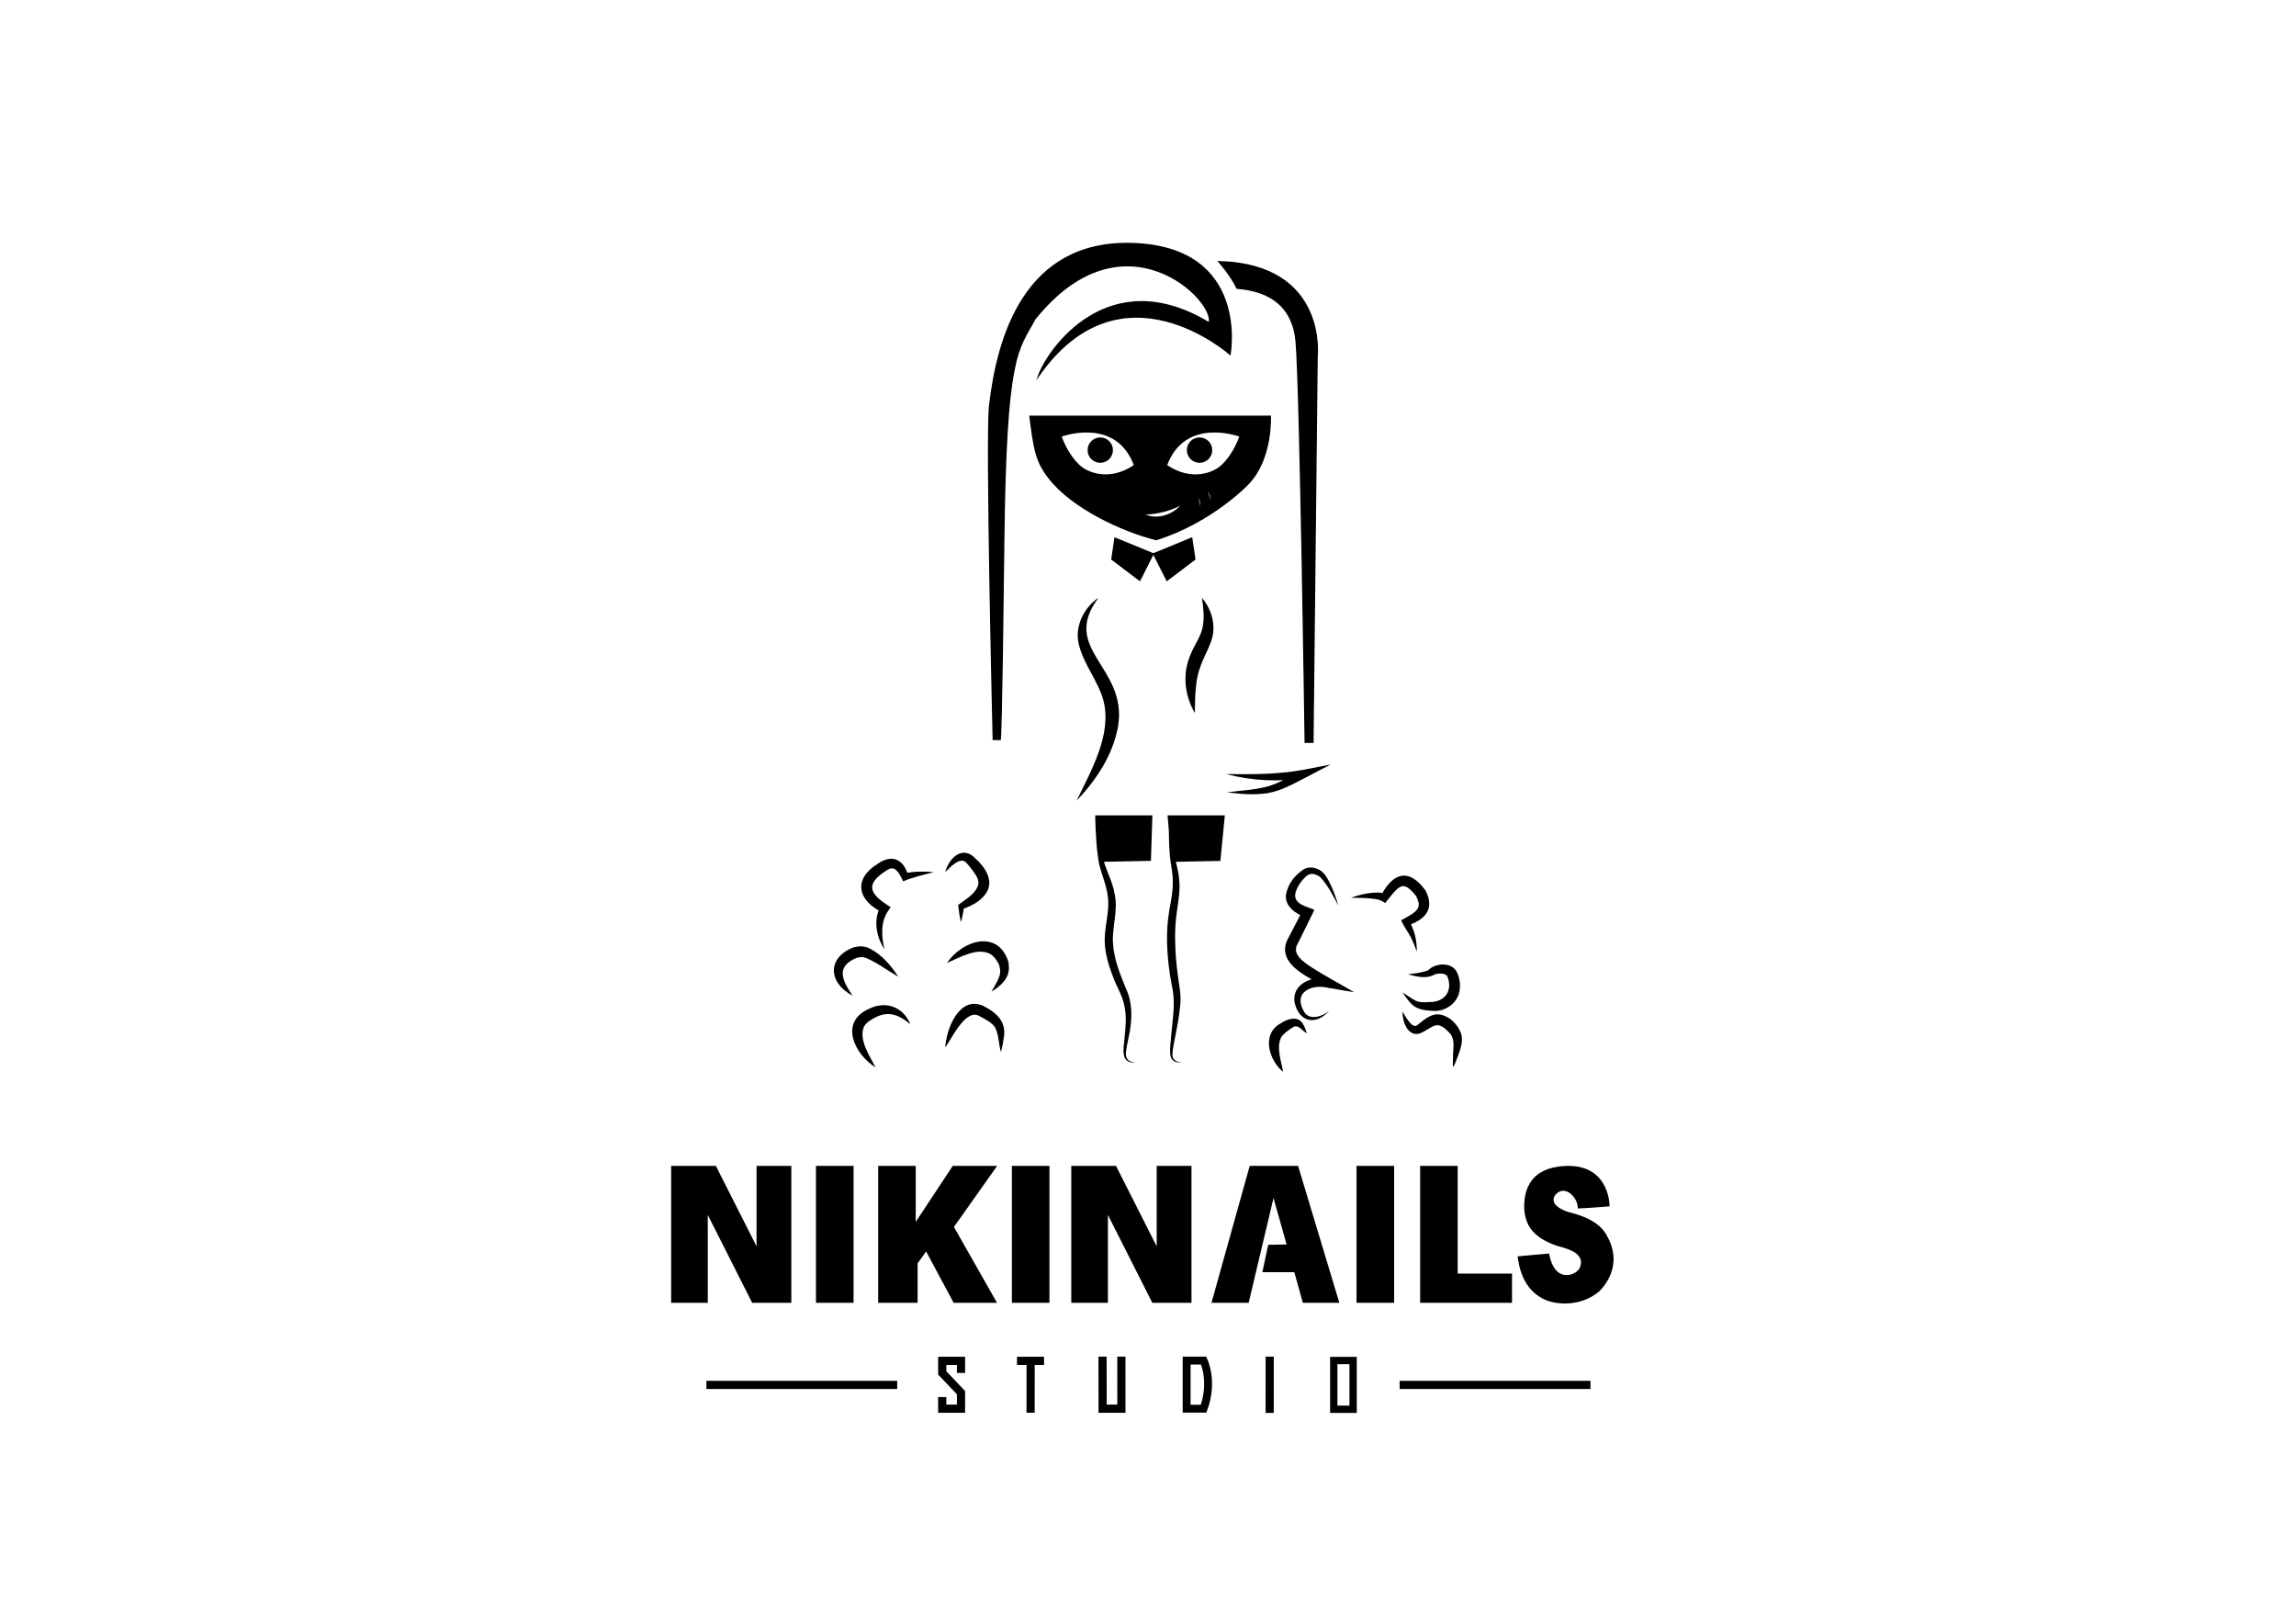 <?xml version="1.0" encoding="UTF-8"?> <svg xmlns="http://www.w3.org/2000/svg" xmlns:xlink="http://www.w3.org/1999/xlink" version="1.1" x="0px" y="0px" viewBox="0 0 841.89 595.28" style="enable-background:new 0 0 841.89 595.28;" xml:space="preserve"> <style type="text/css"> .st0{display:none;} .st1{stroke:#000000;stroke-width:0.5;stroke-miterlimit:10;} .st2{stroke:#000000;stroke-miterlimit:10;} .st3{stroke:#000000;stroke-width:0.489;stroke-miterlimit:10;} .st4{fill:none;stroke:#000000;stroke-width:3;stroke-miterlimit:10;} .st5{fill:none;stroke:#000000;stroke-width:2.891;stroke-miterlimit:10;} .st6{fill:none;stroke:#000000;stroke-width:2.686;stroke-miterlimit:10;} </style> <g class="st0"> </g> <g id="ДЕВОЧКА_И_МЕДВЕДИ"> <g id="ДЕВОЧКА_00000004521212651663340240000006999355633204237711_"> <path class="st1" d="M366.77,271.09h-2.55c0,0-2.69-110.51-1.34-122.3c2.87-25.02,12.83-60.76,52.4-59.49 c42.92,1.38,35.74,40.6,35.74,40.6s-39.83-35.49-70.21,7.91c3.32-9.45,25.53-41.87,62.55-19.4c2.81-7.91-31.15-42.13-63.83-1.53 c-6.38,11.74-10.72,12.51-11.49,81.96S366.77,271.09,366.77,271.09z"></path> <path class="st1" d="M446.94,95.94c0,0,4.34,4.85,6.64,9.7c4.85,0.51,20.17,1.79,21.7,19.66c1.53,17.87,3.32,146.81,3.32,146.81 h2.81l1.53-141.45C482.94,130.66,486.77,96.96,446.94,95.94z"></path> <circle class="st1" cx="403.44" cy="165.02" r="4.4"></circle> <circle class="st1" cx="439.85" cy="165.02" r="4.4"></circle> <path class="st1" d="M465.77,152.62h-88.09c1.52,12.41,2.35,16.65,6.96,22.6c8.6,11.11,27.06,19.53,39.32,22.6 c20.43-6.38,33.7-20.43,33.7-20.43C466.6,168.11,465.77,152.62,465.77,152.62z M398.11,172.37c-3.56-1.7-7.35-7.28-9.13-12.48 c0,0,20.3-7.66,27.06,10.72C406.21,177.38,398.15,172.39,398.11,172.37z M418.91,188.43c0,0,7.72,0.26,14.49-3.7 C432.7,186.57,426.13,192.06,418.91,188.43z M439.9,187.36c0-2.46-0.06-3.61-1.79-5.84C438.11,181.52,441.68,183.05,439.9,187.36z M443.53,185.03c0-2.46-0.06-3.61-1.79-5.84C441.74,179.19,445.32,180.72,443.53,185.03z M445.62,172.37 c-0.04,0.02-8.11,5.01-17.94-1.76c6.77-18.38,27.06-10.72,27.06-10.72C452.98,165.1,449.18,170.68,445.62,172.37z"></path> <polygon class="st1" points="408.86,197.3 422.82,203.04 417.92,212.74 407.71,205.02 "></polygon> <polygon class="st1" points="436.96,197.3 422.99,203.04 427.9,212.74 438.11,205.02 "></polygon> <g> <path d="M449.62,283.79c9.47,0.09,19.01,0.17,28.27-1.57c0,0,10.01-1.94,10.01-1.94l-9.03,4.73c-4.46,2.25-8.88,4.88-13.94,5.74 c-5.04,0.82-9.99,0.34-14.98-0.25c4.81-0.69,9.82-0.86,14.48-2.07c4.67-1.27,8.75-3.88,13.07-6.06c0,0,0.98,2.79,0.98,2.79 C468.89,286.81,458.98,286.23,449.62,283.79L449.62,283.79z"></path> </g> <g id="Левая_нога"> <g> <path d="M401.57,299.34c1.15,5.75,1.87,11.72,3.44,17.32c1.27,3.71,3.13,7.4,3.77,11.39c1.22,5.86-1.1,12.2-0.67,17.81 c0.34,5.73,2.56,11.2,4.72,16.5c2.71,5.58,2.29,12.16,0.99,18.06c-0.38,1.94-0.87,3.87-0.98,5.76c-0.06,0.9,0.19,1.84,0.87,2.46 c0.66,0.64,1.7,0.86,2.67,0.73c-1.43,0.49-3.33-0.09-3.98-1.6c-0.93-2.41-0.15-5.14-0.03-7.57c0.42-3.93,0.74-7.77-0.1-11.48 c-0.67-3.82-2.96-7.14-4.22-10.8c-1.42-3.7-2.69-7.7-2.93-11.88c-0.41-5.96,1.94-11.68,1.07-17.57 c-0.5-3.87-2.06-7.42-3.07-11.27C401.96,311.25,401.79,305.34,401.57,299.34L401.57,299.34z"></path> </g> <polygon class="st2" points="402.13,299.43 422.04,299.43 421.53,315.11 403.72,315.47 "></polygon> </g> <g id="Правая_нога"> <g> <path d="M428.65,299.34c0.69,4.82,1.22,9.63,2.03,14.41c0.57,2.88,1.48,5.68,1.69,8.67c0.43,4.07-0.3,8.08-0.84,11.89 c-0.55,3.73-0.74,7.54-0.61,11.36c0.06,3.82,0.42,7.64,0.91,11.45c0.48,3.88,1.44,7.98,0.88,11.84 c-0.35,3.96-1.14,7.79-1.88,11.61c-0.4,2.13-0.92,4.25-0.93,6.36c0.04,0.63,0.35,1.29,0.85,1.71c0.66,0.61,1.7,0.77,2.65,0.6 c-0.91,0.31-2.01,0.35-2.92-0.23c-0.93-0.6-1.37-1.67-1.4-2.74c-0.11-2.02,0.14-3.96,0.29-5.91c0.49-5.66,1.55-11.48,0.7-17.04 c-0.38-1.91-0.74-3.85-1.05-5.79c-1.17-7.81-1.63-15.81-0.28-23.66c0.71-3.84,1.43-7.56,1.3-11.28 c-0.04-2.86-0.77-5.71-1.06-8.59C428.57,309.11,428.54,304.22,428.65,299.34L428.65,299.34z"></path> </g> <polygon class="st2" points="428.65,299.43 448.57,299.43 447.03,315.13 430.24,315.47 "></polygon> </g> <g> <path d="M402.77,219.17c-14.27,19.08,10.86,25.21,7.19,47.2c-1.91,10.52-7.99,19.59-15.19,27.19 c5.3-11.05,13.14-24.46,9.78-36.93c-2.07-7.35-7.44-13.29-9.1-20.93C394.14,229.36,397.61,222.61,402.77,219.17L402.77,219.17z"></path> </g> <g> <path d="M440.72,219.17c3.21,3.73,4.9,8.94,3.95,13.87c-0.59,2.86-2.05,5.52-3.15,7.99c-1.47,3.12-2.42,6.17-2.86,9.58 c-0.5,3.39-0.44,6.98-0.55,10.78c-2.38-4.06-3.7-9.01-3.39-13.84c0.14-2.96,1.04-5.97,2.26-8.59c1.47-3.27,3.43-5.85,4.05-9.3 C441.59,226.47,441.31,222.88,440.72,219.17L440.72,219.17z"></path> </g> </g> <g id="Медведь_левый"> <g> <path d="M324.3,348.02c-3.02-4.58-4.15-10.86-1.38-15.85c0,0,0.59,2.3,0.59,2.3c-8.96-4.25-10.85-12.14-1.67-17.79 c5.31-3.69,9.53-1.62,11.17,4.32c0,0-1.6-0.78-1.6-0.78c1.83-0.39,3.65-0.59,5.5-0.65c1.82-0.07,3.63-0.01,5.44,0.19 c-3.79,0.96-7.59,1.82-11.17,3.35c0,0-0.6-1.18-0.6-1.18c-1.11-2.19-2.57-4.72-5.16-3.02c-8.6,5.29-6.63,8.87,1.16,13.66 c0,0-0.89,1.35-0.89,1.35C322.83,337.97,323.21,343.36,324.3,348.02L324.3,348.02z"></path> </g> <g> <path d="M346.6,319.72c1.36-5.24,6.46-10.03,11.14-4.91c3.33,2.96,6.83,7.94,3.92,12.52c-1.97,3.07-5.38,4.75-8.7,5.95 c0,0,0.61-0.98,0.61-0.98c-0.32,1.95-0.68,3.89-1.22,5.8c-0.48-2.08-0.78-4.18-1.02-6.29c2.69-2.15,6.64-4.13,7.43-7.72 c0.1-1.29-0.35-2.33-1.2-3.66c-0.91-1.35-2.39-3.3-3.56-4.45C351.68,314.26,348.33,318.07,346.6,319.72L346.6,319.72z"></path> </g> <g> <path d="M312.64,365.04c-8.97-4.7-9.54-14.05,0.55-17.79c0.65-0.02,1.55-0.39,2.87-0.29c1.12,0.06,2.07,0.41,2.9,0.8 c4.51,2.34,7.67,6.14,10.4,10.26c-3.97-2.14-7.71-5.17-11.83-6.82c-1.61-0.54-1.7-0.35-3.64-0.01c0,0,0.53-0.14,0.53-0.14 C306.33,354.19,308.69,359.26,312.64,365.04L312.64,365.04z"></path> </g> <g> <path d="M347.23,353.04c5.67-8.35,18.82-12.53,22.58-0.24c0,0,0.11,1.52,0.11,1.52c0.38,4.21-3.07,7.29-6.36,9.19 c0,0,1.51-2.65,1.51-2.65c0.84-1.53,1.77-3.28,1.68-4.95c-0.04-0.72-0.28-1.54-0.5-2.63l0.11,0.43 c-0.84-1.67-1.86-3.13-3.15-3.91C358.41,347.13,351.94,351.04,347.23,353.04L347.23,353.04z"></path> </g> <g> <path d="M321.06,391.34c-7.76-4.83-13.47-16.65-2.39-21.51c6.17-3.07,12.55-0.64,15.15,5.68c-4.56-3.78-8.46-5.02-13.44-2.19 c-1.43,0.77-2.96,1.74-3.64,3.21C314.84,381.18,318.82,387,321.06,391.34L321.06,391.34z"></path> </g> <g> <path d="M346.6,384.06c0.33-6.75,5.11-19.19,13.91-15.3c5.12,2.64,8.67,5.88,7.52,12c-0.26,1.69-0.56,3.31-1,4.97 c-0.87-2.86-0.79-6.68-2.2-9.12c-1.11-1.76-3.66-2.97-5.59-4.03C354.24,369.41,349.06,380.56,346.6,384.06L346.6,384.06z"></path> </g> </g> <g id="Медведь_правый"> <g> <path d="M487.36,370.66c-4.95,5.4-11.03,4.16-12.68-3.22c-1.05-7.17,7.26-9.88,13-8.68c0,0-1.14,3.2-1.14,3.2 c-2.54-1.32-5.15-2.59-7.71-4.15c-5.39-3.31-10.18-7.88-6.13-14.49c1.66-3.19,3.32-6.47,5-9.64c0,0,0.95,2.64,0.95,2.64 c-3.43-1.27-7.78-4.07-7.08-8.53c0.8-3.91,3.1-6.72,6.2-8.92c2.14-1.46,5.1-0.85,7.02,0.71c1.03,0.88,1.73,2.1,2.36,3.24 c1.57,2.94,2.68,6.04,3.63,9.21c-1.94-3.55-3.74-7.22-6.41-10.19c-0.37-0.37-0.7-0.65-1.17-0.87c-1.4-0.65-2.76-0.94-4.01,0.09 c-1.93,1.57-4.08,4.61-4.3,7.09c-0.1,3.49,4.5,4.25,7.07,5.41c-1.99,4.16-4.13,8.36-6.18,12.49c-2.22,3.76,2.28,6.65,5.09,8.56 c4.18,2.73,11.26,6.52,15.66,9.15c0,0-9.49-1.6-9.49-1.6c-5.9-1.51-12.87,1.45-9.11,8.33 C479.79,374.38,484.64,372.79,487.36,370.66L487.36,370.66z"></path> </g> <g> <path d="M495.36,329.13c2.99-1.08,6.13-1.83,9.35-1.89c1.11,0,2.26,0.02,3.59,0.59l-1.88,0.46c4.41-8.48,10.23-10.13,16.25-1.87 c3.53,6.73,0.01,10.74-6.51,12.85c0,0,0.77-1.82,0.77-1.82c0.52,1.82,1.51,3.6,1.94,5.5c0.49,1.98,0.64,3.95,0.66,5.92 c-0.72-1.83-1.4-3.67-2.25-5.33c-1.1-2.06-2.59-3.95-3.51-6.16c2.29-1.39,6.91-3.07,6.43-6.25c-0.13-0.79-0.53-1.72-0.97-2.75 l0.22,0.39c-0.96-1.22-1.88-2.33-3-3.16c-0.6-0.38-1.21-0.73-1.91-0.74c-1.02,0.02-1.93,0.71-2.98,1.78 c-1.19,1.24-2.46,2.99-3.65,4.43c-1.01-0.74-1.94-1.23-3.4-1.45C501.52,329.14,498.46,329.17,495.36,329.13L495.36,329.13z"></path> </g> <g> <path d="M470.51,392.96c-5.21-4.12-8.06-13.82-1.04-17.71c2.29-1.57,6.34-3.11,8.24,0.04c0.71,1.2,1.09,2.32,1.48,3.55 c-1.67-0.87-3.12-3.42-5.01-2.28c-1.33,0.79-3.67,2.44-4.4,3.76C467.95,383.89,469.72,388.86,470.51,392.96L470.51,392.96z"></path> </g> <g> <path d="M516.3,357.21c2.42-0.36,4.77-0.54,6.98-1.34c0.37-0.15,0.74-0.35,0.84-0.51c0.43-0.44,0.99-0.78,1.53-1.03 c2.59-1.17,6.25-1.13,8.16,1.38c1.37,2.35,1.89,5.02,1.31,7.87c-0.85,4.29-5.11,7.21-9.36,7.04c-2.65-0.14-5.51-0.33-7.69-2.06 c-1.62-1.42-2.6-3.03-3.81-4.72c1.65,0.9,3.24,2.3,4.88,3.05c1.6,0.75,3.35,0.54,5.11,0.47c5.44,0.07,8.53-4.07,6.52-9.23 c-0.42-1.55-3.95-1.44-5.09-0.67C522.69,358.94,519.28,357.99,516.3,357.21L516.3,357.21z"></path> </g> <g> <path d="M514.26,370.83c0.9,1.46,3.38,6.32,5.28,5.11c2.34-1.78,5.02-4.52,8.46-4c3.54,0.62,6.38,3.5,7.67,6.75 c0.98,2.72-0.06,5.73-0.94,8.11c-2.19,5.69-2.08,5.77-1.92-0.4c0.13-2.97,0.7-5.75-1.51-7.93c-4.76-4.97-5.74-1.68-10.65,0.4 C516.07,380.26,514.17,374.3,514.26,370.83L514.26,370.83z"></path> </g> </g> </g> <g id="Буквы"> <g id="NIKINAILS"> <polygon id="N" class="st1" points="246.34,477.38 246.34,427.68 262.34,427.68 277.66,457.98 277.66,427.68 289.91,427.68 289.91,477.38 275.96,477.38 259.28,444.36 259.28,477.38 "></polygon> <polygon id="N_00000144316944284604867790000013824901494500233376_" class="st1" points="393.06,477.38 393.06,427.68 409.06,427.68 424.38,457.98 424.38,427.68 436.64,427.68 436.64,477.38 422.68,477.38 406,444.36 406,477.38 "></polygon> <rect id="I" x="299.45" y="427.68" class="st1" width="13.28" height="49.7"></rect> <rect id="I_00000047763961878368655270000011740922608642509955_" x="371.28" y="427.68" class="st1" width="13.28" height="49.7"></rect> <rect id="I_00000016055580672133356790000010401521091701510042_" x="497.66" y="427.68" class="st1" width="13.28" height="49.7"></rect> <polygon id="K" class="st1" points="322.26,477.38 322.26,427.68 335.53,427.68 335.53,448.79 349.49,427.68 365.15,427.68 349.49,449.81 365.15,477.38 349.83,477.38 339.62,458.32 336.21,463.09 336.21,477.38 "></polygon> <polygon id="A" class="st1" points="444.55,477.38 458.43,427.68 475.79,427.68 490.77,477.38 477.91,477.38 474.79,466.15 463.19,466.15 465.23,456.62 472.11,456.49 466.94,438.23 457.66,477.38 "></polygon> <polygon id="L" class="st1" points="520.98,427.68 520.98,477.38 554.17,477.38 554.17,467.17 534.26,467.17 534.26,427.68 "></polygon> <path id="S" class="st3" d="M589.95,442.04c0,0,0.08-16.8-18.8-14.06c-3.16,0.58-12.25,2.12-12.02,14.97 c0.33,5.49,2.5,10.15,11.19,13.31c2.43,0.98,11.64,2.16,9.23,8.48c-1,2.91-9.56,6.65-11.73-4.91c-7.9,0.67-11.06,1-11.06,1 c0.33,2.16,1.37,12.23,10.56,15.72c3.95,1.5,12.23,2.25,18.88-3.24c1.66-1.66,8.07-8.65,3.74-18.3c-1.33-2.66-2.91-7.49-14.8-10.4 c-2-0.58-7.65-2.83-5.07-6.65c1.75-2.12,4.33-2.25,6.57,0c1.16,1.25,2,2.74,2.16,4.82C580.64,442.79,589.95,442.04,589.95,442.04z "></path> </g> <g id="STUDIO"> <polyline class="st4" points="352.38,503.34 352.38,498.91 345.49,498.91 345.49,503.34 352.38,510.57 352.38,516.45 345.49,516.45 345.49,512.19 "></polyline> <g> <polyline class="st4" points="372.91,498.91 377.91,498.91 382.83,498.91 "></polyline> <line class="st4" x1="377.91" y1="498.91" x2="377.9" y2="517.94"></line> </g> <polyline class="st4" points="404.28,497.36 404.3,516.45 411.19,516.45 411.18,497.36 "></polyline> <path class="st5" d="M435.11,498.82h6.23c0,0,3.69,7.46,0,17.63c-3.61,0-6.23,0-6.23,0V498.82z"></path> <line class="st4" x1="465.57" y1="497.36" x2="465.56" y2="518"></line> <rect x="489.06" y="498.79" class="st6" width="7.09" height="17.87"></rect> <line class="st4" x1="259.02" y1="507.73" x2="328.98" y2="507.73"></line> <line class="st4" x1="513.23" y1="507.73" x2="583.19" y2="507.73"></line> </g> </g> </svg> 